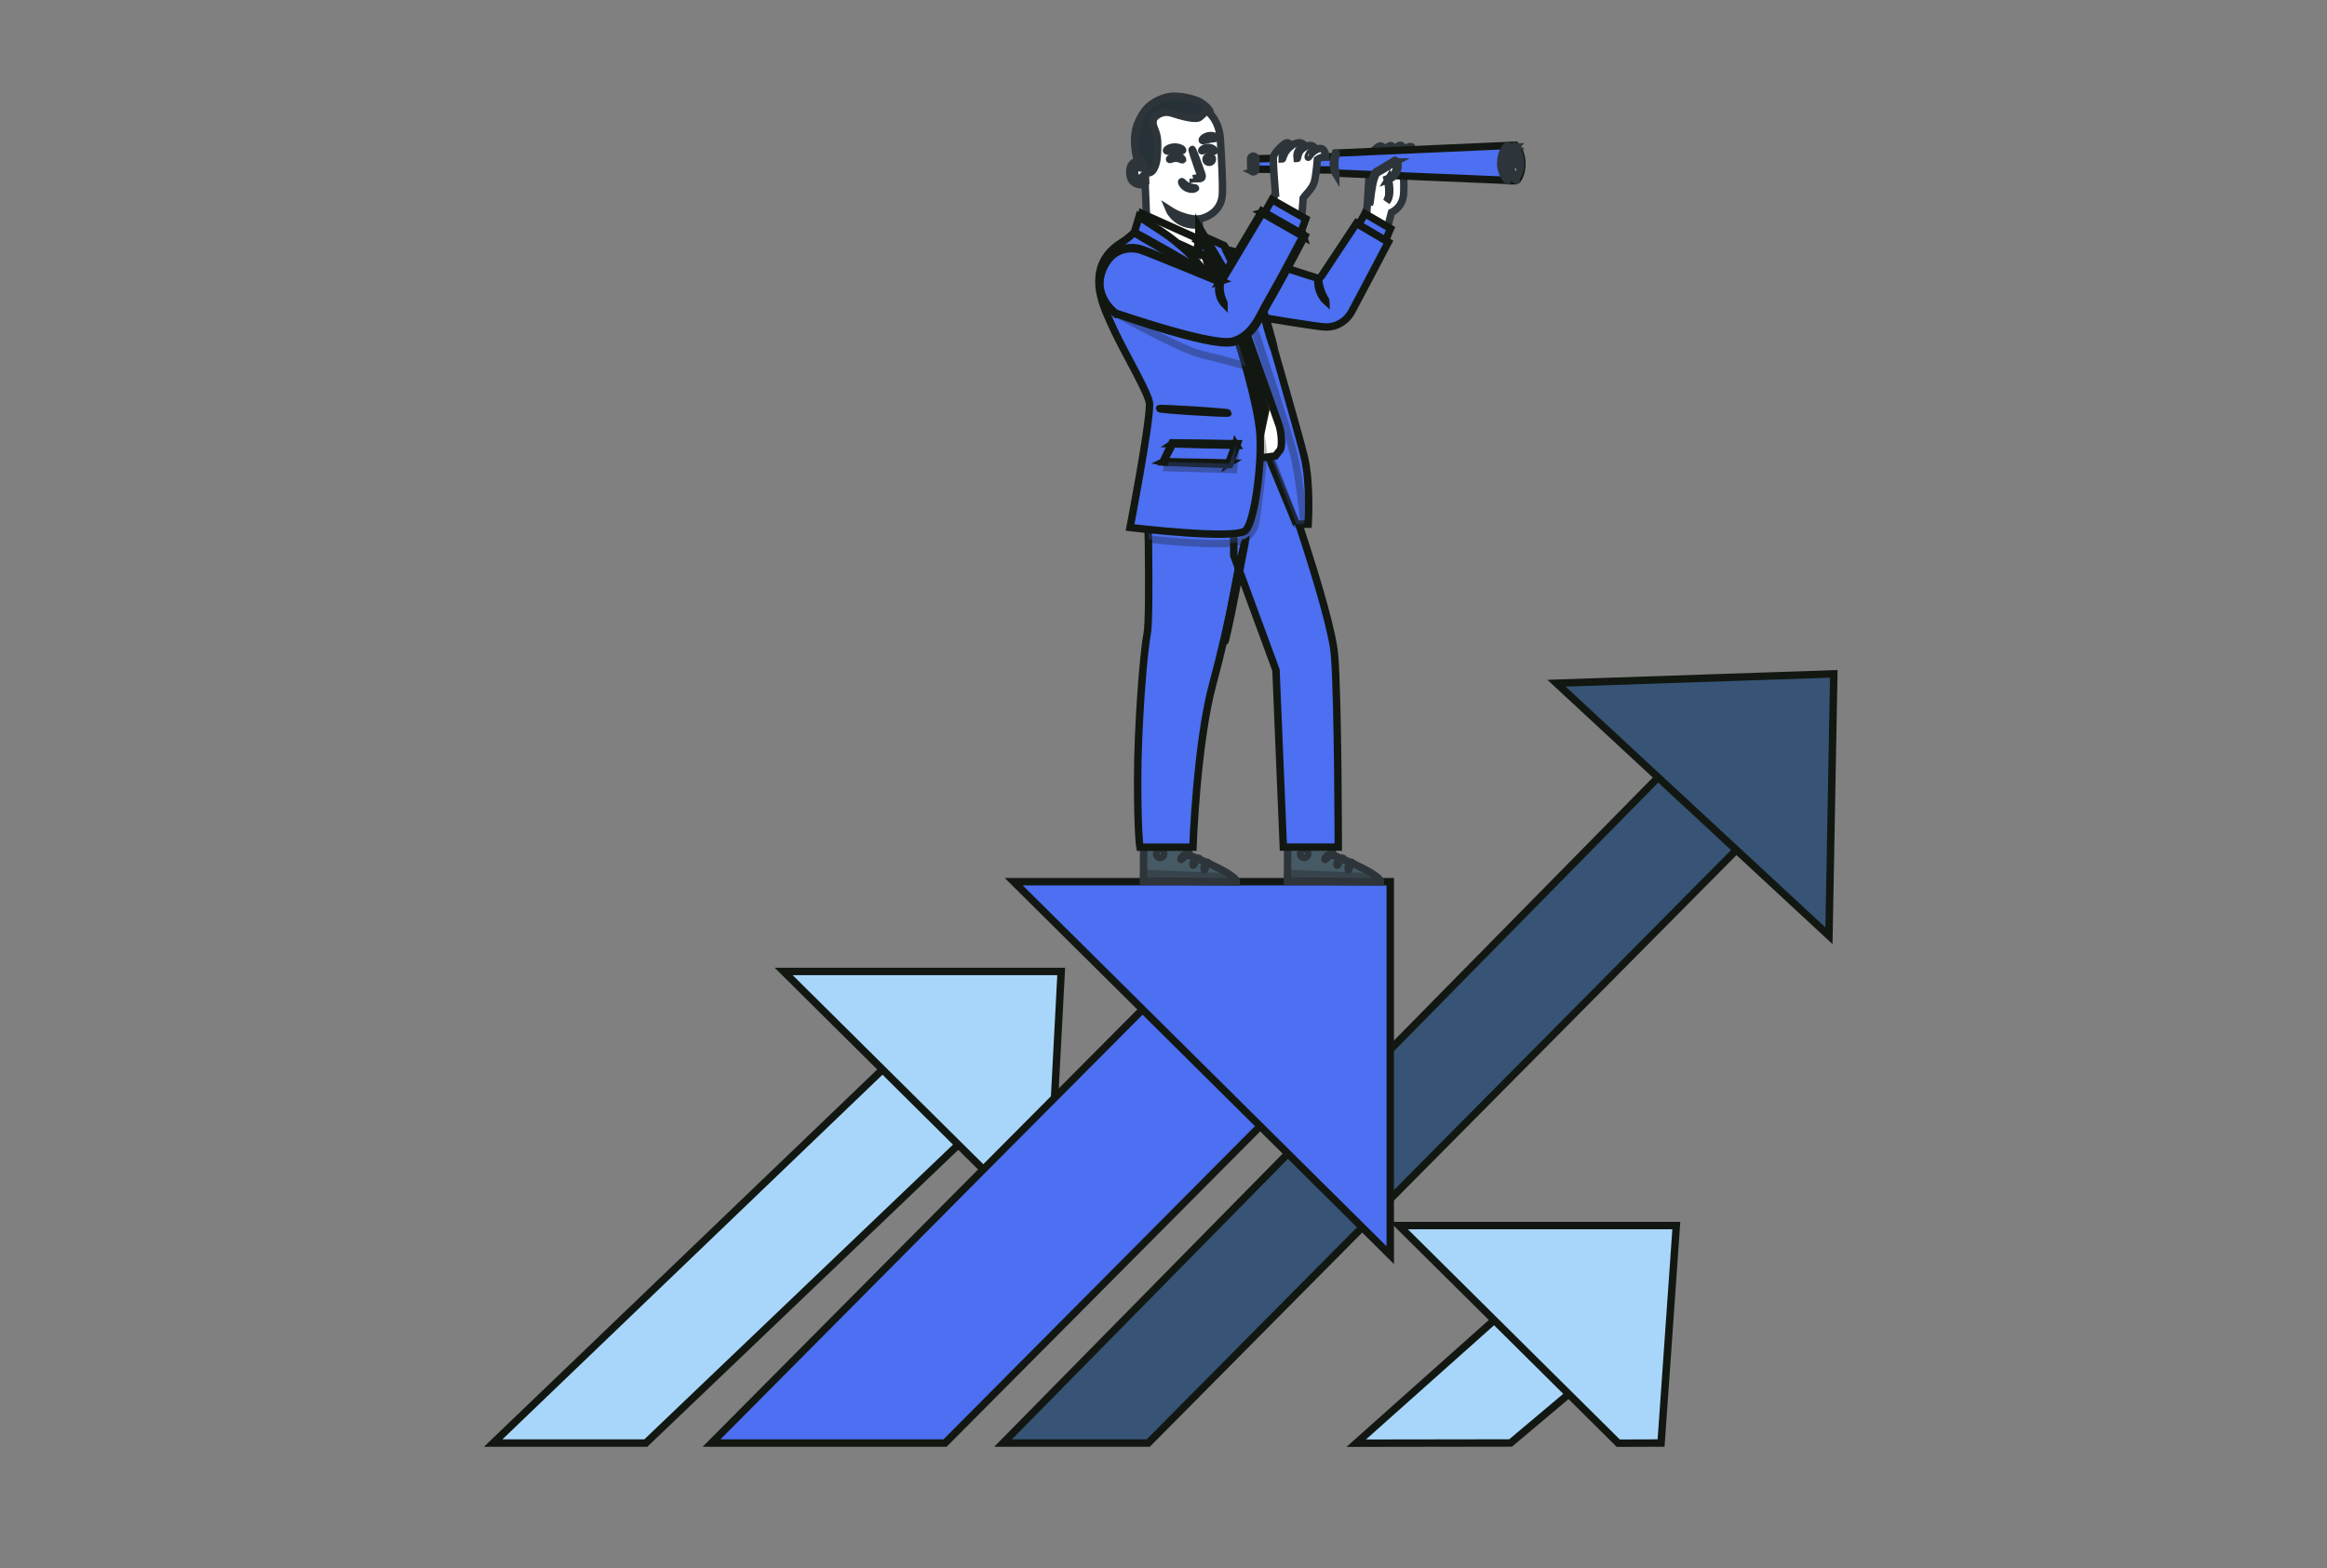<?xml version="1.0" encoding="UTF-8"?>
<svg id="Plant" xmlns="http://www.w3.org/2000/svg" viewBox="0 0 313 211">
  <rect x="0" y="0" width="313" height="211" fill="#808080" stroke="none"/>
  <defs>
    <style>
      .cls-1 {
        fill: #ff9a6c;
      }

      .cls-1, .cls-2, .cls-3, .cls-4, .cls-5, .cls-6, .cls-7, .cls-8 {
        stroke: #2e353a;
      }

      .cls-9, .cls-10, .cls-11, .cls-12, .cls-13, .cls-14 {
        stroke: #121811;
      }

      .cls-9, .cls-13 {
        fill: #4d6ff1;
      }

      .cls-10 {
        fill: #a8d6fb;
      }

      .cls-2 {
        fill: #2e353a;
      }

      .cls-3 {
        fill: #263238;
      }

      .cls-11 {
        fill: #121811;
      }

      .cls-12 {
        fill: #375476;
      }

      .cls-4, .cls-14 {
        fill: #fff;
      }

      .cls-5 {
        fill: #e0e0e0;
      }

      .cls-6 {
        fill: #ff725e;
      }

      .cls-15 {
        opacity: .6;
      }

      .cls-13 {
        opacity: .3;
      }

      .cls-7 {
        fill: #455a64;
      }

      .cls-8 {
        fill: #ffbf9d;
      }
    </style>
  </defs>
  <g>
    <polygon class="cls-10" points="212.15 167.66 182.42 194.17 203.19 194.14 220.69 179.41 212.15 167.66"/>
    <polygon class="cls-10" points="188.16 164.89 217.67 194.17 223.43 194.15 225.48 164.89 188.16 164.89"/>
  </g>
  <g>
    <polygon class="cls-12" points="234.05 93.39 134.92 194.15 154.45 194.15 242.99 104.84 234.05 93.39"/>
    <polygon class="cls-12" points="209.36 91.92 246.01 125.9 246.66 90.66 209.36 91.92"/>
  </g>
  <g>
    <polygon class="cls-10" points="130.05 133.01 66.34 194.15 86.87 194.15 138.58 144.76 130.05 133.01"/>
    <polygon class="cls-10" points="105.41 130.7 140.89 165.9 142.74 130.7 105.41 130.7"/>
  </g>
  <g>
    <path class="cls-9" d="M169.77,119.75c-1.15.92-74.06,74.4-74.06,74.4h31.41l57.32-57.66-14.67-16.74Z"/>
    <polygon class="cls-9" points="136.35 118.62 187 168.87 187 118.62 136.35 118.62"/>
  </g>
  <g>
    <g>
      <path class="cls-7" d="M160.07,108.58l-.28,6.42s6.43,2.44,6.49,3.63l-12.47-.1.03-10.02,6.23.07Z"/>
      <path class="cls-5" d="M155.94,114.43c-.24.06-.41.33-.36.58.05.24.33.42.57.36.24-.06.46-.38.37-.61-.08-.24-.41-.42-.63-.31"/>
      <g class="cls-15">
        <path class="cls-4" d="M153.82,118.54l.04-1.01,11.94.47s.55.25.49.64l-12.47-.1Z"/>
      </g>
      <path class="cls-3" d="M159.99,114.94c0,.06-.31.09-.61.28-.31.19-.46.45-.52.42-.06-.01.04-.38.41-.6.37-.23.73-.16.72-.1Z"/>
      <path class="cls-3" d="M161.29,115.49c.01.06-.25.16-.46.42-.22.25-.27.53-.33.52-.06,0-.1-.35.17-.66.26-.32.62-.34.62-.28Z"/>
      <path class="cls-3" d="M162.02,117.06c-.06.01-.14-.29.02-.62.16-.33.44-.46.47-.41.03.05-.15.23-.28.5-.13.27-.15.53-.21.53Z"/>
      <path class="cls-3" d="M159.89,113.47c-.03.06-.3-.03-.65-.01-.34.01-.61.13-.64.07-.03-.04.23-.27.63-.29.41-.02.69.17.66.22Z"/>
    </g>
    <g>
      <path class="cls-7" d="M179.44,108.58l-.28,6.42s6.43,2.44,6.49,3.63l-12.47-.1.03-10.02,6.23.07Z"/>
      <path class="cls-5" d="M175.31,114.43c-.24.06-.41.33-.36.58.05.24.33.42.57.36.24-.06.46-.38.37-.61-.08-.24-.41-.42-.63-.31"/>
      <g class="cls-15">
        <path class="cls-4" d="M173.18,118.54l.04-1.01,11.94.47s.55.25.49.64l-12.47-.1Z"/>
      </g>
      <path class="cls-3" d="M179.36,114.94c0,.06-.31.09-.61.28-.31.19-.46.45-.52.42-.06-.01.04-.38.41-.6.37-.23.73-.16.72-.1Z"/>
      <path class="cls-3" d="M180.66,115.49c.01.06-.25.16-.46.42-.22.25-.27.53-.33.52-.06,0-.1-.35.17-.66.26-.32.62-.34.62-.28Z"/>
      <path class="cls-3" d="M181.39,117.06c-.06.01-.14-.29.02-.62.16-.33.44-.46.47-.41.03.05-.15.23-.28.5-.13.27-.15.53-.21.53Z"/>
      <path class="cls-3" d="M179.26,113.47c-.03.06-.3-.03-.65-.01-.34.01-.61.13-.64.07-.03-.04.23-.27.63-.29.41-.02.69.17.66.22Z"/>
    </g>
    <g>
      <g>
        <path class="cls-3" d="M153.87,24.29c-.44-1.2-.87-2.41-1.1-3.67-.23-1.26-.23-2.58.17-3.79.06-.18.59-1.42.79-1.41.14,0-.17,1.16-.1,1.27.71,1.12.94,2.48.88,3.8-.06,1.32-.29,2.51-.63,3.79"/>
        <path class="cls-4" d="M154.29,31.09l-.47-11.6c-.22-3.2,1.21-6.07,4.41-6.2h.35c2.96.06,5.38,2.37,5.56,5.32.18,2.79.34,5.88.29,7.37-.09,3.07-3.18,3.5-3.18,3.5,0,0,.13,2.23.15,3.13,0,0-.33.24-3.19.34-2.86.1-3.94-1.87-3.94-1.87Z"/>
        <path class="cls-2" d="M161.26,29.49s-1.94.08-3.98-1.25c0,0,.94,2.25,4.01,2.03l-.03-.78Z"/>
        <path class="cls-3" d="M163.09,21.41c0,.23-.19.43-.43.44-.24,0-.44-.17-.45-.4,0-.23.19-.43.43-.44.24,0,.44.17.45.4Z"/>
        <path class="cls-3" d="M163.37,20.32c-.06.06-.38-.2-.86-.2-.47-.01-.82.22-.87.16-.02-.03.03-.13.19-.24.15-.11.41-.21.7-.2.29,0,.54.12.68.23.14.11.19.22.16.24Z"/>
        <path class="cls-3" d="M159.05,21.49c-.06.06-.38-.2-.86-.2-.47-.01-.82.22-.87.16-.02-.03.03-.13.19-.24.15-.11.41-.21.7-.2.29,0,.54.12.68.23.14.11.19.22.16.24Z"/>
        <path class="cls-3" d="M160.49,24.04s.29-.07.77-.13c.12-.01.24-.03.26-.11.03-.09-.02-.22-.07-.36-.11-.29-.22-.6-.34-.92-.47-1.32-.81-2.4-.76-2.42.05-.02.48,1.03.95,2.35.11.32.22.63.33.93.04.14.12.29.05.47-.03.09-.12.15-.2.17-.08.02-.15.02-.21.02-.48.02-.78.01-.78-.01Z"/>
        <path class="cls-3" d="M159.07,20.23c-.06.12-.52.02-1.08.04-.56,0-1.02.13-1.08,0-.03-.06.06-.17.25-.28.19-.11.48-.2.82-.21.33,0,.63.07.83.17.2.1.29.21.26.27Z"/>
        <path class="cls-3" d="M163.56,18.55c-.07.13-.47.1-.91.19-.45.08-.81.25-.92.16-.05-.04-.01-.16.13-.3.14-.13.39-.27.7-.33.31-.06.59-.02.77.05.18.07.26.17.23.23Z"/>
        <path class="cls-4" d="M154.03,21.76c-.05-.02-2.1-.66-2.07,1.44.03,2.1,2.14,1.64,2.14,1.58,0-.06-.07-3.02-.07-3.02Z"/>
        <path class="cls-1" d="M153.41,24s-.04.03-.1.06c-.06.03-.16.05-.27,0-.22-.08-.42-.43-.43-.81,0-.19.03-.37.09-.53.06-.15.16-.26.27-.29.11-.03.19.04.22.1.03.06.02.1.03.1,0,0,.04-.04.03-.12,0-.04-.03-.09-.08-.13-.05-.04-.13-.06-.2-.05-.16.01-.31.16-.38.33-.08.17-.13.37-.12.59.02.42.24.82.55.9.15.04.27,0,.33-.06.06-.05.07-.1.07-.1Z"/>
        <path class="cls-3" d="M162.71,15.22c.34-.2-.71-1.27-1.56-1.63-1.28-.54-3.22-.85-4.37-.49-1.39.43-2.54,1.16-3.22,2.45-.67,1.29-.9,2.79-.83,4.24.02.44.08.91.33,1.28.3.46.87.74.87,1.38,0,.23.07.47.23.64.39.4.86,0,1.06-.39.44-.83.47-1.82.49-2.76.01-.67.02-1.36-.18-2-.11-.35-.28-.68-.38-1.03-.09-.35-.09-.76.12-1.05.03-.05.09-.11.17-.18.58-.54,1.41-.71,2.17-.46,1.19.39,3.23.97,3.75.56.75-.6.92-.98.92-.98l.43.43Z"/>
      </g>
      <path class="cls-3" d="M160.8,25.32s-.11.1-.32.13c-.21.03-.51,0-.81-.14-.29-.14-.51-.36-.62-.54-.11-.18-.13-.31-.1-.33.07-.04.33.38.84.61.51.25.99.19,1.01.26Z"/>
    </g>
    <g>
      <path class="cls-8" d="M190.07,20.2s-.08-.49-.32-.49c-.24,0-.61.13-.77.49-.16.36,1.09,0,1.09,0Z"/>
      <path class="cls-4" d="M183.88,28.02l.24-3.88.77-3.99s.61-.65.93-.5c.32.15.2.68.2.68,0,0,.85-.92,1.17-.71s.2.71.2.71c0,0,.77-1.02,1.13-.74.36.28,0,.74,0,.74,0,0,.48,4.47.24,6.07-.24,1.6-1.6,2.19-1.6,2.19l-.65,2.52-3.17-1.73.53-1.37Z"/>
      <g>
        <polygon class="cls-9" points="185.82 22.95 168.59 22.76 168.59 21.38 185.82 20.9 185.82 22.95"/>
        <path class="cls-9" d="M204.02,24.32l-24.35-1.03c-.3-.83-.32-1.72-.02-2.69l24.19-1.07c1.11,1.16,1.13,3.59.17,4.79Z"/>
        <path class="cls-5" d="M203.78,19.76s-.73.69-.71,2.18c.03,1.5.77,2.12.77,2.12,0,0,.8-.84.68-2.34-.11-1.46-.74-1.96-.74-1.96Z"/>
        <path class="cls-3" d="M202.81,24.32s-.23-.19-.47-.59c-.24-.4-.49-1.03-.48-1.77.01-.72.19-1.37.43-1.78.23-.42.46-.61.47-.59.03.02-.16.24-.34.66-.19.41-.34,1.03-.35,1.72-.01.69.2,1.29.4,1.69.2.41.37.64.35.66Z"/>
        <path class="cls-3" d="M203.89,19.59s-.15.25-.35.66c-.19.41-.39,1.02-.37,1.72.01.69.23,1.3.44,1.7.19.42.44.57.43.59,0,.01-.08,0-.19-.08-.11-.08-.24-.23-.36-.43-.25-.4-.5-1.04-.51-1.77-.02-.73.21-1.38.45-1.79.24-.41.46-.61.47-.6Z"/>
        <path class="cls-4" d="M204.21,20.84c-.03-.08-.07-.16-.13-.21-.06-.06-.15-.1-.23-.08-.08.02-.15.09-.17.17s0,.17.03.24c.09.18.23.34.23.52,0,.18-.05.35-.03.53,0,.06.02.13.06.18.04.05.1.09.16.08.1-.01.16-.13.18-.23.09-.39.06-.81-.09-1.19Z"/>
        <path class="cls-3" d="M179.67,23.38s-.35-.58-.33-1.4c.01-.82.34-1.41.38-1.39.06.02-.17.62-.18,1.39-.02.77.19,1.37.13,1.39Z"/>
        <g>
          <path class="cls-6" d="M168.56,23.09h0c-.15,0-.26-.12-.26-.26v-1.46c0-.15.12-.26.26-.26h0c.15,0,.26.12.26.26v1.46c0,.15-.12.26-.26.26Z"/>
          <path class="cls-3" d="M168.56,23.09s.07-.02.14-.09c.03-.04.06-.09.06-.16,0-.09,0-.18-.01-.27,0-.24-.01-.48-.02-.73,0-.14,0-.28,0-.43.01-.13-.06-.2-.16-.21-.1,0-.18.08-.16.21,0,.15,0,.29,0,.43,0,.25-.01.49-.02.73,0,.09,0,.18-.01.27,0,.07.03.12.06.16.07.07.14.07.14.09,0,0-.07.04-.19-.03-.05-.04-.11-.11-.13-.21,0-.09-.01-.19-.02-.28,0-.24-.01-.48-.02-.73,0-.14,0-.28,0-.43,0-.07.01-.2.08-.28.07-.08.17-.14.28-.13.11,0,.22.05.28.14.07.07.09.21.08.28,0,.15,0,.29,0,.43,0,.25-.01.49-.02.73,0,.1-.01.19-.02.28-.01.1-.07.17-.13.21-.12.07-.19.04-.19.03Z"/>
        </g>
      </g>
      <path class="cls-4" d="M171.55,25.97s-.37-4.52-.26-4.92c.12-.45,1.36-1.79,1.79-1.84s.48.44.48.44c0,0,.61-.42,1.21-.44.64-.02.72.54.72.54,0,0,.36-.26.97-.15.26.05.55.5.55.5,0,0,.64-.28.94,0,.38.36.38,1,.38,1-.59-.04-1.13.36-1.13.36,0,0-.15,1.96-.39,2.93-.24.97-1.2,1.77-1.52,2.27l-.25,3.35-4.12-2.18.63-1.86Z"/>
      <path class="cls-1" d="M172.48,21.39c-.05,0-.07-.59.34-1.17.4-.58.98-.77.99-.72.03.05-.45.31-.82.84-.38.53-.45,1.06-.51,1.06Z"/>
      <path class="cls-1" d="M174.49,21.32s-.17-.52.17-1.07c.16-.27.41-.45.6-.51.2-.07.32-.05.33-.03.02.06-.47.16-.76.65-.3.48-.28.97-.34.97Z"/>
      <path class="cls-1" d="M175.97,21.16c-.05,0,.04-.44.42-.79.38-.35.82-.4.82-.34.02.06-.35.18-.69.49-.34.31-.5.66-.56.64Z"/>
      <g>
        <path class="cls-4" d="M186.5,27.09c.69-.81.16-2.98.16-2.98,0,0,.97-.32,1.21-1.3.24-.97-.24-1.13-.24-1.13-.16.08-1.66,1.05-2.43,1.46-.77.4-1.01,4.53-1.01,4.53"/>
        <path class="cls-4" d="M184.19,27.66s-.02-.19,0-.54c.02-.35.05-.85.13-1.47.09-.62.17-1.36.48-2.14.05-.1.09-.2.17-.29.06-.09.19-.18.28-.22.19-.1.37-.21.57-.33.38-.23.77-.47,1.18-.72.2-.12.39-.25.6-.37l.04-.02.04.02c.19.08.27.23.32.38.05.15.06.3.05.45-.02.29-.09.56-.21.81-.26.49-.69.81-1.14.97l.06-.1c.19.92.21,1.7.11,2.24-.05.27-.14.47-.21.59-.09.12-.14.17-.14.17,0,0,.03-.07.1-.19.05-.13.13-.32.16-.58.07-.52.03-1.29-.18-2.18l-.02-.07.07-.03c.39-.16.8-.46,1.02-.9.11-.22.17-.47.19-.73.02-.25-.06-.54-.24-.62h.08c-.18.1-.39.23-.58.35-.4.25-.8.49-1.18.72-.19.11-.38.22-.57.33-.11.05-.16.09-.22.17-.06.07-.1.16-.15.25-.31.74-.41,1.48-.51,2.09-.09.61-.15,1.11-.19,1.45-.04.34-.07.53-.08.53Z"/>
      </g>
    </g>
    <g>
      <path class="cls-9" d="M154.3,63.27s.48,19.65,0,22.04-1.28,12.3-1.28,19.65.31,9.02.31,9.02h7.13s.49-13.97,2.69-22.05c2.05-7.51,4.4-18.92,4.4-23.87v-6.71h-12.62l-.64,1.92Z"/>
      <path class="cls-9" d="M171.55,61.35s7.48,20.76,7.96,26.83c.48,6.07.5,25.79.5,25.79h-7.39l-.99-23.82-5.68-15.43v-13.37h5.59Z"/>
      <path class="cls-9" d="M167.55,72.53s-.02.2-.09.57c-.08.4-.18.91-.3,1.53-.25,1.33-.59,3.1-.97,5.05-.38,1.97-.74,3.76-1.03,5.04-.14.64-.27,1.16-.36,1.52-.1.36-.16.55-.17.55-.01,0,.02-.2.09-.57.08-.4.18-.91.3-1.53.25-1.33.59-3.1.97-5.05.38-1.97.74-3.76,1.03-5.04.14-.64.27-1.16.36-1.52.1-.36.16-.55.17-.55Z"/>
    </g>
    <g>
      <path class="cls-9" d="M174.38,70.52h1.58s.36-5.48-.55-9.17c-.91-3.69-5.58-19.77-5.58-19.77l-5.17-8.54-2.77-1.24,9.1,30.52,3.39,8.2Z"/>
      <path class="cls-13" d="M168.62,44s4.79,14.18,5.58,17.9,1.2,8.62,1.2,8.62h-1.03l-3.76-9.9s-3.92-15.74-3.73-15.7c.18.04,1.74-.92,1.74-.92Z"/>
      <path class="cls-14" d="M153.2,31.46l.43-2.72,7.63,3.43v-1.66l3.37,5.63,7.42,21.09c.24.65.53,2.82.1,3.36l-.61.76-8.04,1.04-7.63-27.53-2.68-3.39Z"/>
      <path class="cls-13" d="M154.47,72.53s10.21,1.15,12.3.31c2.09-.83,2.19-2.97,2.19-2.97,0,0,1.02-7.25.95-8.85-.08-1.81-.66-4.4-.66-4.4l-14.8,14.63.02,1.28Z"/>
      <path class="cls-11" d="M162.16,34.61s3.49,11.88,3.46,11.97,3.87,12.17,3.87,12.17l.77-3.63-5.42-18.11-2.18-2.67-.49.28Z"/>
      <path class="cls-9" d="M150.94,32.57c-3.58,2.18-3.77,5.57-2.17,9.44.26.64.77,1.75,1.12,2.5,1.54,3.27,4.74,8.62,4.74,9.87,0,2.94-2.63,16.59-2.63,16.59,0,0,14.28,1.73,15.56.39,1.29-1.35,2.28-9.76,1.87-13.52-.46-4.15-2.6-11.18-3.46-13.78-.52-1.56-2.24-5.46-4.3-8.01-1.54-1.91-3.37-3.56-5.42-4.91l-3.04-1.99-.63,2.11s-.84.82-1.64,1.31Z"/>
      <path class="cls-9" d="M164.83,33.52c.29-.02,13.34,4.26,12.59,3.95l.35-.36,4.7-7.09,4.28,2.54s-4.25,8.12-4.95,9.39c-.63,1.14-1.84,2.05-3.46,2.05-.96,0-9.13-1.37-9.13-1.37l-4.38-9.11Z"/>
      <polygon class="cls-9" points="170.08 28.64 171.09 26.86 175.64 29.44 174.93 31.41 170.08 28.64"/>
      <path class="cls-13" d="M150.09,42.16s8.78,4.89,11.56,5.54c2.78.64,5.9,1.54,5.9,1.54l-1.25-3.99-7.62-4.63-8.59,1.55Z"/>
      <g>
        <path class="cls-9" d="M150.09,42.16c-.11-.08,13.16,4.64,15.86,3.79,2.7-.85,3.58-3.53,4.55-5.18,1.77-3.02,4.9-9.02,4.9-9.02l-5.63-3.21-5.59,9.36s-9.88-4.07-10.79-4.34c-.91-.27-3.72-.63-5.1,2.66-1.53,3.64,1.79,5.95,1.79,5.95Z"/>
        <path class="cls-9" d="M150.09,42.16s-.04-.02-.1-.06c-.06-.05-.16-.12-.27-.22-.23-.2-.57-.52-.92-1-.35-.48-.71-1.14-.87-1.99-.06-.21-.05-.44-.07-.67-.01-.23.02-.47.03-.72.05-.24.08-.49.16-.74.09-.24.15-.51.28-.75.21-.51.53-1,.95-1.45.41-.45.96-.82,1.59-1.03.63-.22,1.34-.26,2.04-.16.35.05.71.17,1.04.3.34.13.68.26,1.03.4,2.79,1.1,5.89,2.37,9.24,3.74l-.12.04c1.73-2.9,3.62-6.06,5.59-9.36l.05-.09.09.05c.64.37,1.33.76,2.02,1.15,1.23.7,2.45,1.4,3.6,2.06l.08.05-.05.09c-1.11,2.11-2.19,4.15-3.27,6.1-.54.97-1.07,1.93-1.61,2.85-.53.91-.95,1.88-1.52,2.73-.55.86-1.26,1.61-2.1,2.1-.43.23-.86.44-1.34.52-.47.06-.94.03-1.39,0-1.79-.2-3.41-.62-4.88-1-2.93-.79-5.25-1.55-6.85-2.08-1.59-.53-2.46-.85-2.46-.85,0,0,.06,0,.16.04.12.04.27.09.48.15.43.14,1.05.34,1.84.59,1.6.51,3.93,1.25,6.86,2.02,1.47.37,3.09.78,4.86.97.44.04.9.07,1.35,0,.44-.07.87-.28,1.28-.5.82-.47,1.5-1.2,2.04-2.05.55-.84.97-1.8,1.51-2.73.53-.92,1.06-1.87,1.6-2.85,1.07-1.95,2.15-3.99,3.26-6.1l.04.13c-1.15-.66-2.37-1.35-3.61-2.06-.69-.4-1.38-.79-2.02-1.16l.14-.04c-1.97,3.3-3.86,6.46-5.6,9.35l-.04.07-.08-.03c-3.34-1.38-6.44-2.66-9.22-3.76-.35-.14-.69-.27-1.03-.4-.34-.14-.67-.25-1.01-.29-.68-.11-1.37-.06-1.97.14-.61.2-1.14.55-1.54.98-.4.43-.72.91-.93,1.41-.13.24-.19.5-.28.74-.08.24-.11.49-.17.73-.01.24-.05.47-.04.7.02.23.01.45.07.65.15.83.5,1.49.83,1.97.34.48.66.81.89,1.02.11.11.2.18.26.23.04.04.07.06.09.08Z"/>
      </g>
      <g>
        <polygon class="cls-9" points="156.47 62.15 157.7 59.66 166.3 59.81 165.35 62.39 156.47 62.15"/>
        <path class="cls-9" d="M156.47,62.15s.07,0,.19,0c.14,0,.31,0,.51,0,.46,0,1.1.01,1.87.02,1.59.02,3.79.05,6.31.12l-.1.06c.29-.78.6-1.61.91-2.46.01-.04.03-.08.04-.12l.09.14c-3.46-.06-6.56-.13-8.6-.19l.06-.04c-.39.75-.7,1.35-.93,1.79-.11.2-.19.36-.26.49-.06.11-.09.17-.1.18,0,0,.02-.05.07-.16.06-.13.13-.29.22-.49.22-.46.51-1.09.88-1.87l.02-.04h.04c2.05.01,5.14.06,8.6.12h.14s-.05.14-.05.14c-.01.04-.03.08-.04.12-.32.85-.62,1.68-.92,2.46l-.02.07h-.07c-2.57-.07-4.81-.16-6.39-.22-.76-.03-1.39-.06-1.84-.08-.2,0-.36-.02-.49-.02-.11,0-.16-.01-.16-.01Z"/>
      </g>
      <path class="cls-9" d="M162.21,36.79s-2.21-1.15-4.87-2.67c-2.66-1.53-4.8-2.8-4.77-2.85.03-.05,2.21,1.15,4.87,2.67,2.66,1.53,4.8,2.8,4.77,2.85Z"/>
      <path class="cls-9" d="M165.19,55.57c0,.06-2.08-.03-4.63-.19-2.55-.16-4.62-.34-4.62-.4s2.08.03,4.63.19c2.55.16,4.62.34,4.62.4Z"/>
      <polygon class="cls-9" points="182.74 30.21 183.6 28.75 187.04 30.75 186.37 32.34 182.74 30.21"/>
      <path class="cls-9" d="M178.32,40.47s-.55-.5-.84-1.35c-.3-.85-.22-1.59-.17-1.58.06,0,.08.71.36,1.51.27.81.7,1.38.65,1.41Z"/>
      <path class="cls-9" d="M169.91,41.86c.05-.02.42,1.08.81,2.44.39,1.36.67,2.48.61,2.49-.05.02-.42-1.08-.81-2.44-.39-1.36-.67-2.48-.61-2.49Z"/>
      <path class="cls-9" d="M164.64,40.84s-.52-.54-.67-1.43c-.15-.89.12-1.59.16-1.57.06.01-.11.7.04,1.53.13.84.52,1.43.47,1.46Z"/>
      <polygon class="cls-13" points="157.16 62.17 157.01 62.92 165.92 63.17 166.3 59.81 165.35 62.39 157.16 62.17"/>
      <polygon class="cls-9" points="161.08 33.82 161.17 33.92 162.16 34.61 162.65 34.34 162.33 33.25 161.29 32.47 161.08 33.82"/>
      <path class="cls-9" d="M162.41,32.47s.11.35.22.94l.03.17-.14-.1c-.34-.24-.79-.56-1.29-.93l.15-.06c-.05.31-.1.63-.15.97-.03.2-.06.4-.09.59l-.02.13-.12-.06c-.75-.37-1.4-.7-1.87-.94s-.74-.4-.73-.43c.01-.02.31.09.79.31s1.15.52,1.9.88l-.14.07c.03-.19.06-.39.09-.59.05-.34.11-.66.16-.97l.03-.16.13.1c.49.37.92.71,1.25.97l-.11.07c-.08-.6-.11-.96-.08-.96Z"/>
    </g>
  </g>
</svg>